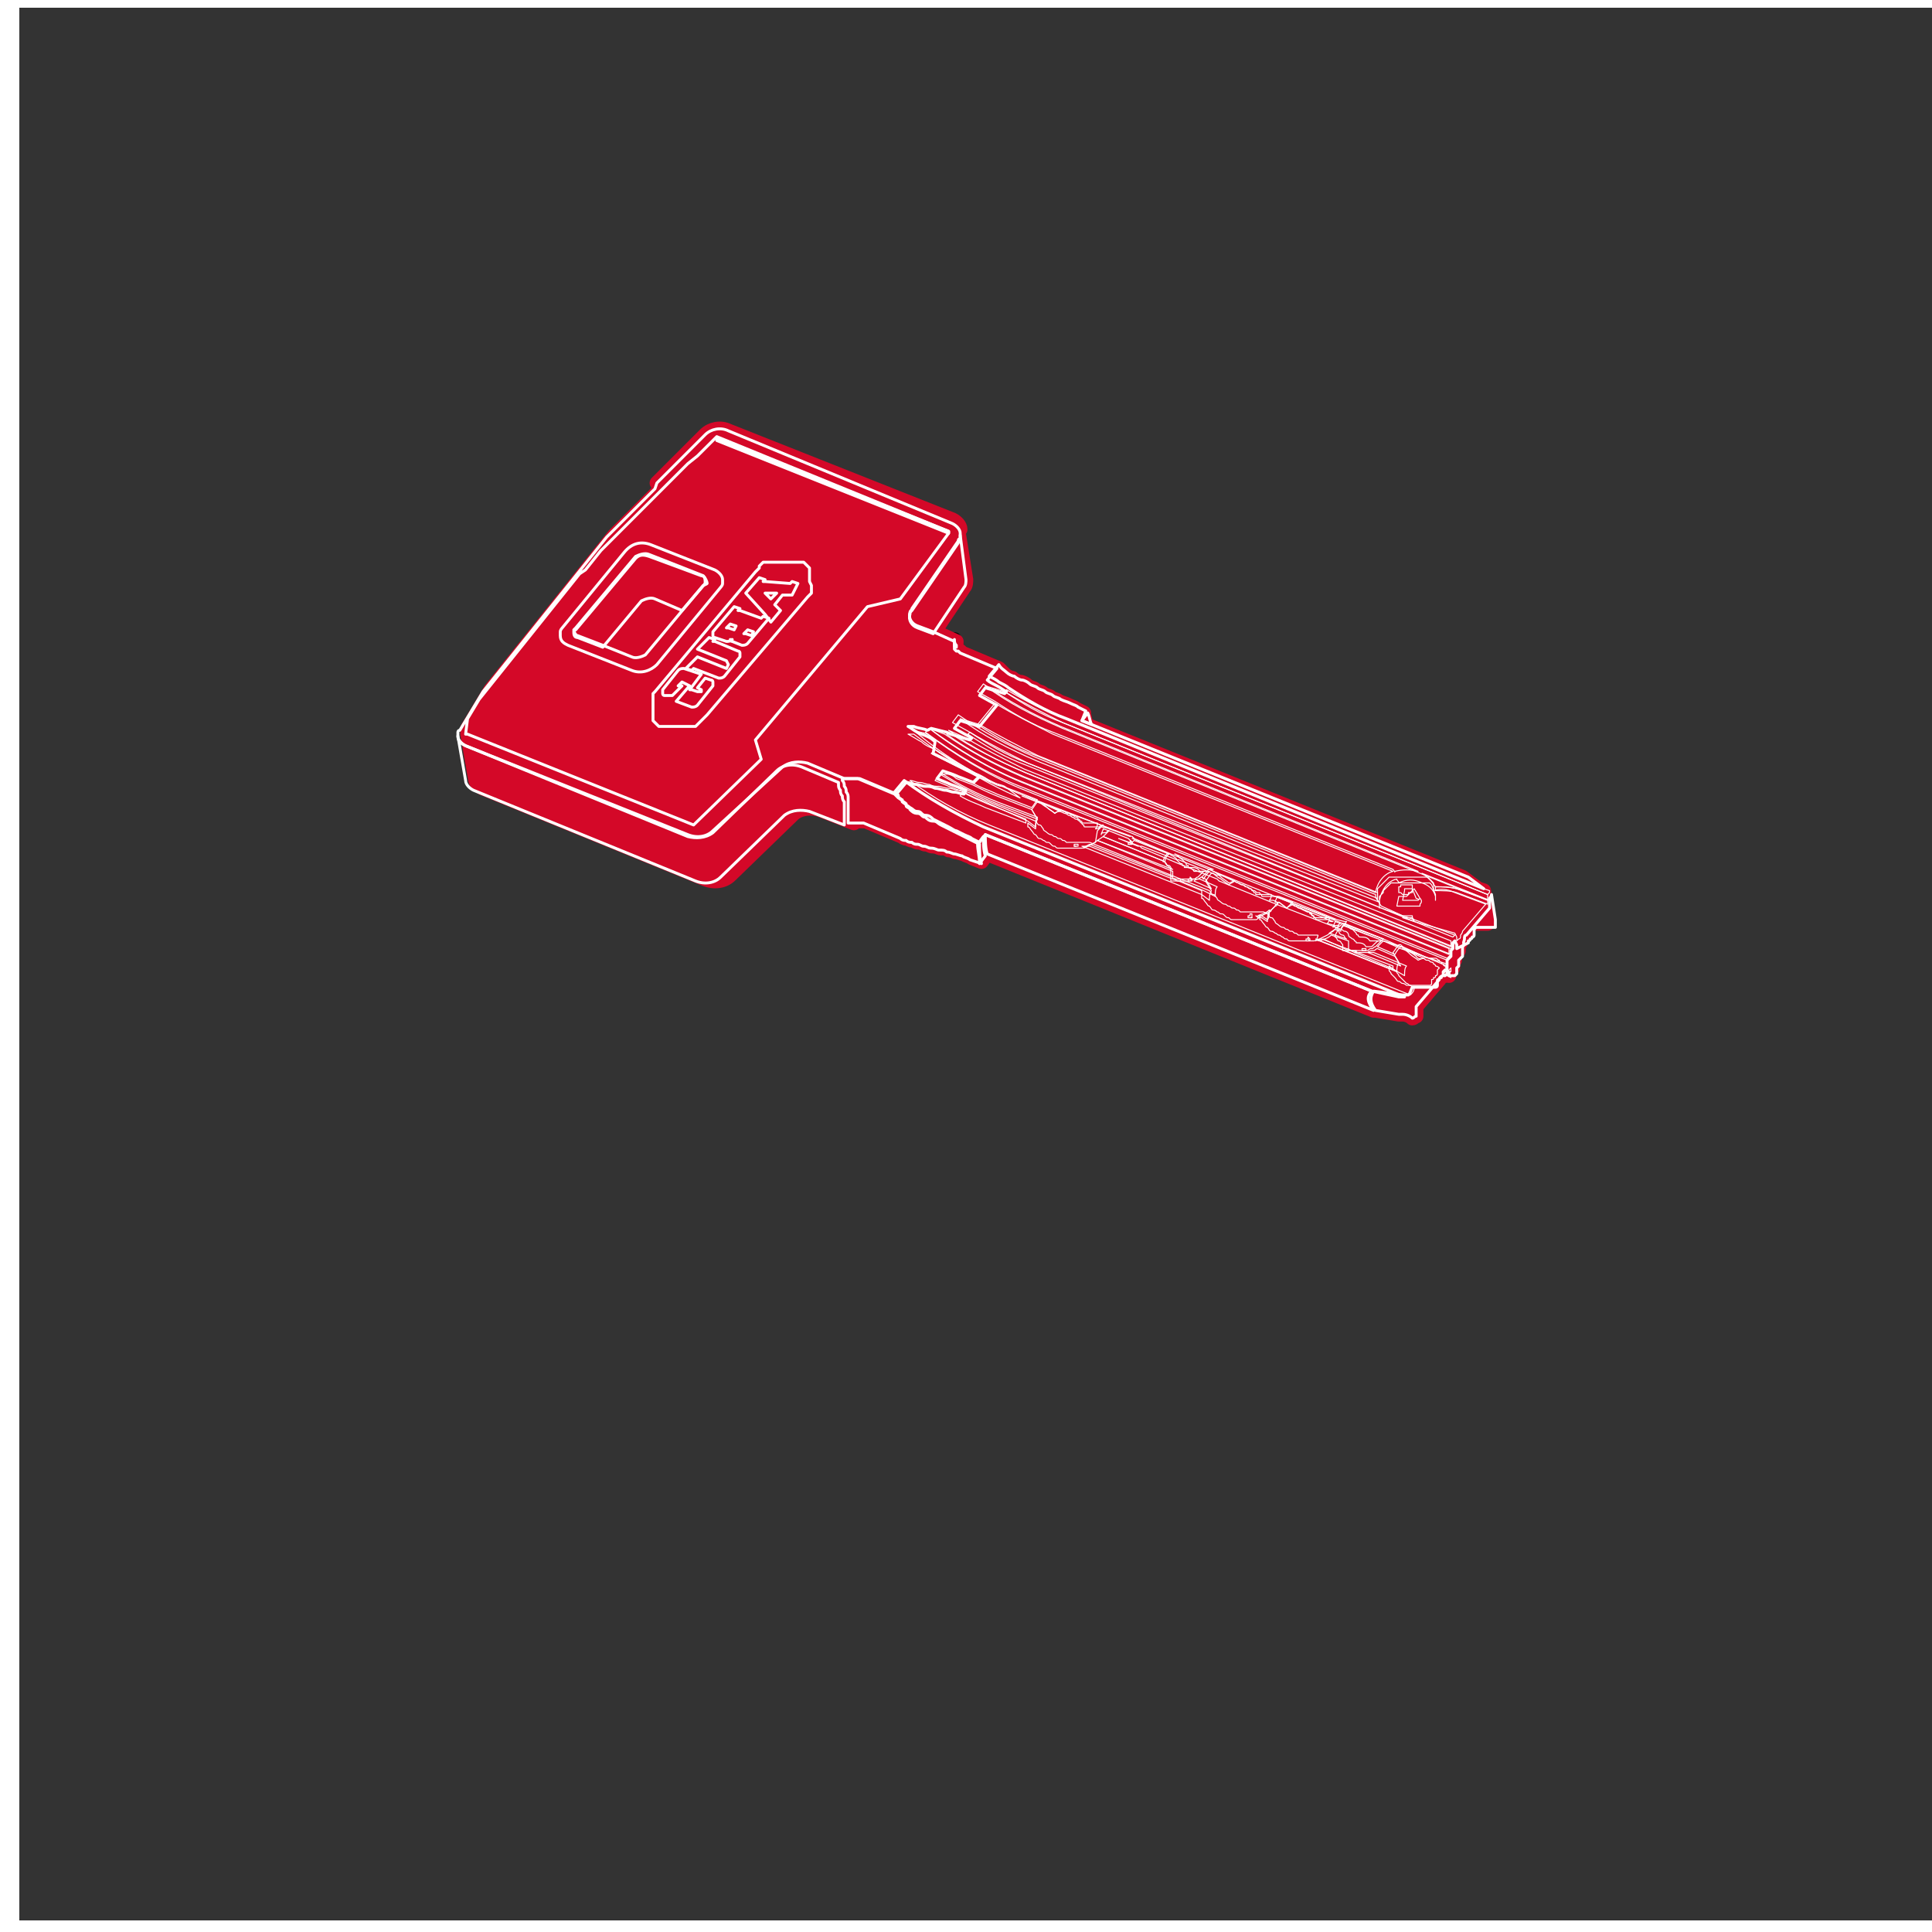 <?xml version="1.0" encoding="UTF-8"?> <!-- Generator: Adobe Illustrator 26.3.1, SVG Export Plug-In . SVG Version: 6.00 Build 0) --> <svg xmlns="http://www.w3.org/2000/svg" xmlns:xlink="http://www.w3.org/1999/xlink" id="Слой_1" x="0px" y="0px" viewBox="0 0 100 100" style="enable-background:new 0 0 100 100;" xml:space="preserve"><rect x="0" y="0" width="100" height="100" fill="#333333" stroke="none"/> <style type="text/css"> .st0{fill:none;stroke:#020202;stroke-width:0.75;stroke-linecap:round;stroke-linejoin:round;stroke-miterlimit:10;} .st1{fill:#D40828;stroke:#D40828;stroke-width:0.75;stroke-linecap:round;stroke-linejoin:round;stroke-miterlimit:10;} .st2{fill:none;stroke:#FFFFFF;stroke-miterlimit:10;} .st3{fill:none;stroke:#FFFFFF;stroke-width:0.15;stroke-linecap:round;stroke-linejoin:round;stroke-miterlimit:10;} .st4{fill:none;stroke:#FFFFFF;stroke-width:5.000000e-02;stroke-linecap:round;stroke-linejoin:round;stroke-miterlimit:10;} </style> <g id="Слой_1_00000000924857777949276750000017990246068716247451_"> </g> <g id="Слой_2_00000083059555165707148350000002419702510138100665_"> </g> <g id="Слой_3"> </g> <g id="Слой_4"> <g> <path class="st0" d="M49.7,37.1"></path> <path class="st0" d="M49.4,33.3c0,0,0-0.1,0-0.1c0,0,0-0.1,0-0.1l0,0c0,0.1,0,0.2,0.1,0.3c0,0,0,0.1,0,0.1l0,0l0,0 c0,0-0.1,0-0.1-0.1C49.5,33.5,49.4,33.5,49.4,33.3C49.4,33.4,49.4,33.4,49.4,33.3z"></path> <path class="st1" d="M71.1,52.3l-20-8.1l0,0l-0.3,0.4l-0.5-0.2c-0.1-0.1-0.3-0.1-0.4-0.2c-0.1,0-0.3-0.1-0.4-0.1 c-0.1,0-0.2-0.1-0.4-0.1c-0.1-0.1-0.2-0.1-0.4-0.1c-0.1,0-0.2-0.1-0.4-0.1s-0.2-0.1-0.4-0.1c-0.1,0-0.2-0.1-0.3-0.1 c-0.1,0-0.2,0-0.3-0.1c-0.1,0-0.2,0-0.3-0.1c-0.1,0-0.2,0-0.3-0.1l-1.9-0.8c0,0-0.1,0-0.1,0c0,0-0.1,0-0.1,0s-0.1,0-0.1,0 c0,0-0.1,0-0.1,0c0,0-0.1,0-0.1,0c-0.1,0-0.1,0-0.1,0l0,0.1l-1.8-0.7c-0.4-0.1-0.9-0.1-1.3,0.2l-3.3,3.2c-0.3,0.3-0.8,0.4-1.3,0.2 l-11.5-4.7c-0.2-0.1-0.4-0.3-0.4-0.5l-0.4-2.3l0,0l0-0.3l0.3-0.5l0.3-0.5l0.3-0.5l0.3-0.5l0.4-0.5l0.4-0.5l0.4-0.5l0.4-0.5 l0.4-0.5l0.4-0.5l0.4-0.5l0.4-0.5l0.4-0.5l0.4-0.5l0.4-0.5l0.4-0.5l0.4-0.5l0.4-0.5l0.4-0.5l0.4-0.5l0.5-0.5l0.5-0.5l0.5-0.5 l0.5-0.5l0.5-0.5L34,25l0.5-0.5l0.5-0.5l0.5-0.5l0.5-0.5l0.5-0.5c0.3-0.3,0.8-0.4,1.2-0.2l11.6,4.6c0.2,0.1,0.4,0.3,0.4,0.5 l-0.1,0.1l0,0L50,30c0,0.1,0,0.3-0.1,0.4l-1.6,2.4l0.1-0.1l1.1,0.5c0,0,0,0.1,0,0.1s0,0.1,0,0.1s0,0.1,0,0.1c0,0,0,0,0,0.1 c0,0,0,0,0.1,0.1l0,0c0,0,0,0,0.1,0c0,0,0.1,0.1,0.1,0.1s0,0,0,0l1.9,0.8l0.3,0.3c0.1,0.1,0.3,0.2,0.4,0.2 c0.1,0.1,0.3,0.2,0.4,0.2s0.3,0.1,0.4,0.2s0.3,0.1,0.4,0.2s0.3,0.1,0.4,0.2s0.3,0.1,0.4,0.2s0.3,0.1,0.4,0.2 c0.2,0.1,0.3,0.1,0.5,0.2s0.3,0.1,0.4,0.2l0.4,0.2v0c0,0.2,0.1,0.4,0.1,0.6v0l19.5,7.9l0.8,0.6l0.3,0.1l0,0l0.2,1.3 c0,0.1,0,0.3,0,0.4h0h0c0,0-0.1,0-0.1,0s-0.1,0-0.1,0s-0.1,0-0.2,0s-0.1,0-0.2,0c0,0,0,0-0.1,0c0,0,0,0-0.1,0s0,0-0.1,0 c0,0,0,0-0.1,0c0,0,0,0-0.1,0.1c0,0,0,0,0,0.1c0,0,0,0,0,0.1c0,0,0,0,0,0.1c0,0,0,0.1-0.1,0.1c0,0,0,0.1-0.1,0.1 c0,0,0,0.1-0.1,0.1c0,0,0,0,0,0.1c0,0.1,0,0.1,0,0.2c0-0.1,0-0.1-0.1-0.1l0,0l0,0l0,0c0,0,0,0,0,0c0,0,0,0,0,0v0v0c0,0,0,0,0,0.1 c0,0,0,0,0,0.1l0,0.3l-0.2,0.2v0.3l-0.1,0.1v0.3l-0.1,0.1L75,50.5v0l0-0.2l-0.1,0.1l0,0c0,0-0.1,0.1-0.1,0.1c0,0,0,0-0.1,0 c-0.1,0-0.2,0.1-0.2,0.2l-1.2,1.4l0,0.2v0v0.1c0,0.1,0,0.2,0,0.2c-0.1,0-0.1,0.1-0.2,0.1c-0.1-0.1-0.3-0.2-0.5-0.2l0,0l-0.2,0 l-1.2-0.2L71.1,52.3z"></path> </g> <g> <rect x="0.5" y="-0.1" class="st2" width="100" height="100"></rect> <g> <path class="st3" d="M49.3,27.1c0.2,0.1,0.4,0.3,0.4,0.5c0,0.1,0,0.1,0,0.2c0,0.1,0,0.1-0.1,0.2l-2.4,3.5c0,0.1-0.1,0.1-0.1,0.2 c-0.1,0.3,0.1,0.6,0.4,0.7l0.8,0.3l1.1,0.5c0,0,0,0.1,0,0.1s0,0.1,0,0.1s0,0.1,0,0.1c0,0,0,0,0,0.1c0,0,0,0,0.1,0.1l0,0 c0,0,0,0,0.1,0c0,0,0.1,0.1,0.1,0.1s0,0,0,0l1.9,0.8l-0.5,0.6c0.1,0.1,0.3,0.2,0.5,0.3s0.3,0.2,0.5,0.3l-0.1,0.1l-1-0.3l-0.3,0.4 l0.9,0.5l-0.9,1.1l-1-0.3l-0.3,0.4l0.9,0.5l-0.1,0.1l-1-0.3L49,37.9l-0.8-0.2L48,37.8h0c-0.2-0.1-0.5-0.1-0.7-0.2 c0,0-0.1,0-0.1,0s0,0-0.1,0c0,0,0,0-0.1,0h0c0,0,0,0,0,0c0,0,0,0,0,0c0,0,0,0,0,0v0l0,0l0,0l0,0c0,0,0,0,0,0 c0.2,0.1,0.4,0.3,0.7,0.4s0.5,0.2,0.7,0.4L48.3,39c0.2,0.1,0.4,0.2,0.6,0.3c0.2,0.1,0.4,0.2,0.6,0.3c0.2,0.1,0.4,0.2,0.6,0.3 c0.2,0.1,0.4,0.2,0.6,0.3l-0.3,0.3c-0.3-0.1-0.5-0.2-0.8-0.3c-0.2-0.1-0.5-0.2-0.8-0.3l-0.3,0.4c0.2,0.1,0.5,0.2,0.7,0.3 c0.3,0.1,0.5,0.2,0.8,0.3l-0.1,0.2c-0.2,0-0.3-0.1-0.5-0.1c-0.2,0-0.3-0.1-0.5-0.1c-0.1,0-0.3-0.1-0.5-0.1 c-0.2-0.1-0.3-0.1-0.5-0.1c-0.2,0-0.3-0.1-0.5-0.1s-0.3-0.1-0.5-0.1l-0.5,0.6l-1.9-0.8c0,0-0.1,0-0.1,0c0,0-0.1,0-0.1,0 s-0.1,0-0.1,0c0,0-0.1,0-0.1,0c0,0-0.1,0-0.1,0c-0.1,0-0.1,0-0.1,0c0,0,0,0-0.1,0c0,0,0,0-0.1,0l-1.9-0.8 c-0.4-0.1-0.9-0.1-1.3,0.2L36.9,43c-0.3,0.3-0.8,0.4-1.3,0.2l-11.5-4.6c-0.2-0.1-0.4-0.2-0.4-0.5c0-0.1,0-0.2,0-0.2 c0,0,0-0.1,0.1-0.1l0.3-0.5l0.3-0.5l0.3-0.5l0.3-0.5l0.4-0.5l0.4-0.5l0.4-0.5l0.4-0.5l0.4-0.5l0.4-0.5l0.4-0.5l0.4-0.5l0.4-0.5 l0.4-0.5l0.4-0.5l0.4-0.5l0.4-0.5l0.4-0.5l0.4-0.5l0.4-0.5l0.5-0.5l0.5-0.5l0.5-0.5l0.5-0.5l0.5-0.5L34,25l0.5-0.5l0.5-0.5 l0.5-0.5l0.5-0.5l0.5-0.5c0.3-0.3,0.8-0.4,1.2-0.2L49.3,27.1z M49.1,27.6l0-0.1l-12-4.9l-0.5,0.5l-0.5,0.5L35.6,24l-0.5,0.5 l-0.5,0.5l-0.5,0.5l-0.5,0.5l-0.5,0.5l-0.5,0.5l-0.5,0.5l-0.5,0.5l-0.5,0.5l-0.4,0.5l-0.4,0.5L30,29.7l-0.4,0.5l-0.4,0.5 l-0.4,0.5l-0.4,0.5L28,32.2l-0.4,0.5l-0.4,0.5l-0.4,0.5l-0.4,0.5l-0.4,0.5l-0.4,0.5l-0.4,0.5l-0.4,0.5l-0.3,0.5l-0.3,0.5L24.1,38 l0.1,0l11.7,4.7l3.5-3.4l0,0l-0.3-1l5.8-6.9l1.7-0.4L49.1,27.6L49.1,27.6z"></path> <path class="st3" d="M33.7,28.2l3.3,1.3c0.2,0.1,0.4,0.3,0.4,0.5c0,0.1,0,0.2,0,0.2c0,0.1-0.1,0.2-0.1,0.2L34,34.4 c-0.3,0.3-0.8,0.5-1.3,0.3l-3.3-1.3c-0.2-0.1-0.4-0.2-0.4-0.5c0-0.1,0-0.2,0-0.2c0-0.1,0.1-0.2,0.1-0.2l3.2-3.9 C32.7,28.1,33.2,28,33.7,28.2z M36.6,30.2c0-0.1-0.1-0.3-0.2-0.4l-2.8-1.1c-0.2-0.1-0.5,0-0.7,0.1l-3.1,3.7c0,0-0.1,0.1-0.1,0.1 c0,0.1,0.1,0.3,0.2,0.3l1.3,0.5l1.5,0.6c0.2,0.1,0.5,0,0.7-0.1l2-2.4l1.1-1.3C36.5,30.3,36.6,30.2,36.6,30.2z"></path> <path class="st3" d="M36.3,29.8c0.2,0,0.2,0.2,0.2,0.4c0,0,0,0.1-0.1,0.1l-1.1,1.3L33.9,31c-0.2-0.1-0.5,0-0.7,0.1l-2,2.4 L29.9,33c-0.2,0-0.2-0.2-0.2-0.3c0,0,0-0.1,0.1-0.1l3.1-3.7c0.2-0.2,0.4-0.2,0.7-0.1L36.3,29.8z"></path> <path class="st3" d="M41.9,30.1L41.9,30.1v-0.1l0,0v-0.1l0-0.1l0-0.1l0-0.1l0-0.1l0-0.1l-0.1-0.1l-0.1-0.1l-0.1-0.1l-0.1,0 l-0.1,0l-0.1,0l-0.1,0l-0.1,0l-0.1,0l-0.1,0h-0.1h-0.1h-0.1h-0.1h-0.1h-0.1h-0.1l-0.1,0l-0.1,0l-0.1,0l-0.1,0l-0.1,0l-0.1,0 l-0.1,0l-0.1,0.1l-0.1,0.1l0,0.1l-0.1,0.1l-0.1,0.1l-5.2,6.2l-0.1,0.1l0,0.1l0,0.1l0,0.1l0,0.1l0,0.1v0.1v0.1v0.1v0.1v0v0l0,0.1 l0,0.1l0,0.1l0,0.1l0,0.1l0.1,0.1l0.1,0.1l0.1,0.1l0.1,0l0.1,0l0.1,0l0.1,0l0.1,0l0.1,0l0.1,0h0.1h0.1H35h0.1h0.1h0.1l0.1,0 l0.1,0l0.1,0l0.1,0l0.1,0l0.1,0l0.1,0l0.1-0.1l0.1-0.1l0.1-0.1l0.1-0.1l0.1-0.1l0.1-0.1l5.2-6.1l0.1-0.1l0.1-0.1l0-0.1l0-0.1 l0-0.1l0-0.1L41.9,30.1L41.9,30.1L41.9,30.1z"></path> <path class="st3" d="M36.3,35.8l0-0.1l-0.2-0.1l0.4-0.5l0.3,0.1c0.1,0,0.1,0.1,0.1,0.1s0,0,0,0.1c0,0,0,0.1,0,0.1l-0.8,1 c-0.1,0.1-0.2,0.1-0.3,0.1l-0.8-0.3l0.6-0.7l0.1-0.1l-0.4-0.2l-0.2,0.2l0.1,0l0.1,0l-0.5,0.5L34.4,36c-0.1,0-0.1-0.1-0.1-0.1 s0,0,0-0.1c0,0,0-0.1,0-0.1l0.8-1c0.1-0.1,0.2-0.1,0.3-0.1l0.9,0.3l-0.6,0.8l0.1,0l0.3,0.1L36.3,35.8L36.3,35.8z"></path> <path class="st3" d="M43.7,42.7l-1.8-0.7c-0.4-0.1-0.9-0.1-1.3,0.2l-3.3,3.2c-0.3,0.3-0.8,0.4-1.3,0.2l-11.5-4.7 c-0.2-0.1-0.4-0.3-0.4-0.5l-0.4-2.3l0,0c0,0.2,0.2,0.4,0.4,0.5l11.5,4.7c0.4,0.1,0.9,0.1,1.3-0.2l3.3-3.2 c0.3-0.3,0.8-0.4,1.3-0.2l1.9,0.8c0,0,0,0.1,0,0.1c0,0.1,0,0.2,0.1,0.3c0,0.1,0,0.2,0.1,0.3c0,0.1,0,0.2,0.1,0.3 c0,0.1,0,0.2,0,0.3c0,0.1,0,0.1,0,0.2s0,0.1,0,0.2s0,0.1,0,0.2s0,0.1,0,0.2C43.7,42.5,43.7,42.6,43.7,42.7 C43.7,42.7,43.7,42.7,43.7,42.7z"></path> <path class="st3" d="M38.1,32.4l-0.3-0.1l-0.2,0.2l0.1,0l0.3,0.1L38.1,32.4L38.1,32.4z M37.9,33.1c-0.1,0.1-0.2,0.1-0.3,0.1 L37,33c-0.1,0-0.1-0.1-0.1-0.1s0,0,0-0.1c0,0,0-0.1,0-0.1l1.1-1.3l0.3,0.1l-0.1,0.1l0.1,0l1.1,0.4l0.1-0.1l0.3,0.1l-1.1,1.3 c-0.1,0.1-0.2,0.1-0.3,0.1l-0.5-0.2c-0.1,0-0.1-0.1-0.1-0.1S37.8,33.2,37.9,33.1C37.8,33.2,37.8,33.1,37.9,33.1z M39,32.7 l-0.3-0.1l-0.2,0.2l0.1,0l0.3,0.1L39,32.7L39,32.7z"></path> <path class="st3" d="M37.6,34.2l-1.5-0.6l0.6-0.6l0.3,0.1l-0.1,0.1l0.1,0l1.2,0.5c0.1,0,0.1,0.1,0.1,0.1s0,0,0,0.1 c0,0,0,0.1,0,0.1l-0.8,1c-0.1,0.1-0.2,0.1-0.3,0.1l-1.3-0.5l-0.1,0.1l-0.3-0.1l0.6-0.6l1.5,0.6l0.1-0.2L37.6,34.2z"></path> <path class="st3" d="M39.6,31.8L39.6,31.8l-1-1.1l0.7-0.8l0.3,0.1l-0.1,0.1h0.1l1.3,0.1l0.1-0.1l0.3,0.1L41,30.8l-0.5,0l-0.4,0.5 l0.1,0.1l0.2,0.2l-0.5,0.6L39.6,31.8L39.6,31.8z M39.9,31l0.2-0.2l0.1-0.1l-0.6,0l0.1,0.1L39.9,31z"></path> <path class="st3" d="M50.2,44.5c-0.1-0.1-0.3-0.1-0.4-0.2c-0.1,0-0.3-0.1-0.4-0.1c-0.1,0-0.2-0.1-0.4-0.1 c-0.1-0.1-0.2-0.1-0.4-0.1c-0.1,0-0.2-0.1-0.4-0.1s-0.2-0.1-0.4-0.1c-0.1,0-0.2-0.1-0.3-0.1c-0.1,0-0.2,0-0.3-0.1 c-0.1,0-0.2,0-0.3-0.1c-0.1,0-0.2,0-0.3-0.1l-1.9-0.8c0,0-0.1,0-0.1,0c0,0-0.1,0-0.1,0s-0.1,0-0.1,0c0,0-0.1,0-0.1,0 c0,0-0.1,0-0.1,0c-0.1,0-0.1,0-0.1,0c0,0,0,0-0.1,0c0,0,0,0-0.1,0l0,0c0-0.1,0-0.1,0-0.2s0-0.1,0-0.2s0-0.1,0-0.2s0-0.1,0-0.2 s0-0.1,0-0.2c0-0.1,0-0.2,0-0.3c0-0.1,0-0.2-0.1-0.3c0-0.1,0-0.2-0.1-0.3c0-0.1,0-0.2-0.1-0.3c0,0,0-0.1,0-0.1c0,0,0,0,0.1,0 c0,0,0,0,0.1,0c0.1,0,0.1,0,0.1,0c0,0,0.1,0,0.1,0c0,0,0.1,0,0.1,0c0.1,0,0.1,0,0.1,0c0,0,0.1,0,0.1,0s0.1,0,0.1,0l1.9,0.8 c0.1,0.1,0.1,0.1,0.2,0.2c0.1,0,0.2,0.1,0.2,0.2c0.1,0.1,0.2,0.1,0.2,0.2s0.2,0.1,0.2,0.2c0.1,0.1,0.2,0.2,0.4,0.2 s0.2,0.2,0.4,0.2c0.1,0.1,0.2,0.2,0.4,0.2s0.2,0.1,0.4,0.2s0.2,0.1,0.4,0.2s0.2,0.1,0.4,0.2s0.2,0.1,0.4,0.2s0.2,0.1,0.4,0.2 l0.4,0.2c0,0.3,0,0.7,0.1,1L50.2,44.5z"></path> <polygon class="st3" points="37.1,22.7 49.1,27.5 49.1,27.6 49.1,27.6 37.1,22.8 "></polygon> <path class="st3" d="M49.4,33.3c0,0,0-0.1,0-0.1c0,0,0-0.1,0-0.1l0,0c0,0.1,0,0.2,0.1,0.3c0,0,0,0.1,0,0.1l0,0l0,0 c0,0-0.1,0-0.1-0.1C49.5,33.5,49.4,33.5,49.4,33.3C49.4,33.4,49.4,33.4,49.4,33.3z"></path> <path class="st3" d="M49.7,27.9c0-0.1,0-0.1,0-0.2l0,0L50,30c0,0.1,0,0.3-0.1,0.4l-1.6,2.4l-0.8-0.3c-0.3-0.1-0.5-0.4-0.4-0.7 c0-0.1,0-0.1,0.1-0.2l2.4-3.5C49.6,27.9,49.6,27.9,49.7,27.9z"></path> <g> <path class="st3" d="M75.8,48.9L75.8,48.9L75.8,48.9L75.8,48.9C75.7,48.9,75.7,49,75.8,48.9C75.7,49,75.7,49,75.8,48.9l-0.1,0.1 v0c0,0,0,0,0,0.1c0,0,0,0,0,0.1l0,0.3l-0.2,0.2v0.3l-0.1,0.1v0.3l-0.1,0.1L75,50.5v0l0-0.2l-0.1,0.1l0,0c0,0-0.1,0.1-0.1,0.1 c0,0,0,0-0.1,0c-0.1,0-0.2,0.1-0.2,0.2l-1.2,1.4l0,0.2v0v0.1c0,0.1,0,0.2,0,0.2c-0.1,0-0.1,0.1-0.2,0.1 c-0.1-0.1-0.3-0.2-0.5-0.2l0,0l-0.2,0l-1.2-0.2c-0.3-0.4-0.3-0.7-0.1-1l1.5,0.2c0.1,0,0.2,0,0.3,0c0.1-0.1,0.1-0.2,0.2-0.4 c0,0,0,0,0.1,0s0,0,0.1,0c0.1,0,0.1,0,0.2,0c0,0,0.1,0,0.1,0s0.1,0,0.1,0c0,0,0,0,0.1,0c0,0,0,0,0.1,0s0.1,0,0.1,0s0,0,0.1,0 s0,0,0.1,0c0,0,0,0,0.1,0c0,0,0.1,0,0.1-0.1c0,0,0,0,0-0.1c0,0,0,0,0-0.1c0-0.1,0-0.1,0.1-0.1c0-0.1,0-0.1,0.1-0.1 c0,0,0-0.1,0.1-0.1c0-0.1,0-0.1,0-0.1c0,0,0,0,0-0.1c0,0,0.1-0.1,0.1-0.1c0.1,0,0.1,0.1,0.1,0.1l0,0c0,0,0,0,0,0h0h0l0,0 c0,0,0,0,0,0c0,0,0,0,0-0.1c0,0,0,0,0-0.1l0-0.4l0.2-0.2v-0.3l0.1-0.1v-0.3l0.1-0.1l0.1,0.2v0v0l0,0.2L75.8,48.9 c-0.1-0.1,0-0.2,0-0.3c0-0.1,0-0.2,0.1-0.2l1.2-1.4l0-0.2v0v-0.1c0-0.1,0-0.2,0-0.2c0,0,0.1-0.1,0.1-0.2l0,0l0.2,1.3 c0,0.1,0,0.3,0,0.4h0h0c0,0-0.1,0-0.1,0s-0.1,0-0.1,0s-0.1,0-0.2,0s-0.1,0-0.2,0c0,0,0,0-0.1,0c0,0,0,0-0.1,0s0,0-0.1,0 c0,0,0,0-0.1,0c0,0,0,0-0.1,0.1c0,0,0,0,0,0.1c0,0,0,0,0,0.1c0,0,0,0,0,0.1c0,0,0,0.1-0.1,0.1c0,0,0,0.1-0.1,0.1 c0,0,0,0.1-0.1,0.1c0,0,0,0,0,0.1C75.8,48.9,75.8,48.9,75.8,48.9C75.8,48.9,75.8,48.9,75.8,48.9z"></path> <path class="st3" d="M50.9,42.8l21.8,8.8c-0.1,0-0.2,0-0.3,0L71,51.3l-20-8.1l-0.3,0.4l-0.4-0.2c-0.1-0.1-0.2-0.1-0.4-0.2 s-0.2-0.1-0.4-0.2c-0.1,0-0.2-0.1-0.4-0.2s-0.2-0.1-0.4-0.2s-0.2-0.1-0.4-0.2c-0.1-0.1-0.2-0.2-0.4-0.2s-0.2-0.2-0.4-0.2 s-0.2-0.1-0.4-0.2c-0.1-0.1-0.2-0.1-0.2-0.2c-0.1-0.1-0.2-0.1-0.2-0.2c-0.1,0-0.2-0.1-0.2-0.2s-0.1-0.1-0.2-0.2l0.5-0.6 C48,41.3,49.4,42.1,50.9,42.8z"></path> <path class="st3" d="M50.6,43.7l0.3-0.4c0,0.3,0,0.7,0.1,1l-0.3,0.4C50.7,44.3,50.6,44,50.6,43.7z"></path> <path class="st3" d="M52.1,34.8c0.1,0.1,0.3,0.2,0.4,0.2c0.1,0.1,0.3,0.2,0.4,0.2s0.3,0.1,0.4,0.2s0.3,0.1,0.4,0.2 s0.3,0.1,0.4,0.2s0.3,0.1,0.4,0.2s0.3,0.1,0.4,0.2c0.2,0.1,0.3,0.1,0.5,0.2s0.3,0.1,0.4,0.2l0.4,0.2L56,37.3l0.5,0.2l19.5,7.9 l0.8,0.6l-21.6-8.8c-1.1-0.4-2.1-1-3-1.6c-0.1-0.1-0.3-0.2-0.5-0.3c-0.1-0.1-0.3-0.2-0.5-0.3l0.5-0.6 C51.8,34.6,52,34.7,52.1,34.8z"></path> <path class="st3" d="M56.5,37.5L56,37.3l0.3-0.4C56.4,37.1,56.4,37.3,56.5,37.5z"></path> <path class="st3" d="M71.1,52.3l-20-8.1c-0.1-0.3-0.1-0.7-0.1-1l20,8.1C70.7,51.6,70.8,51.9,71.1,52.3z"></path> <g> <path class="st4" d="M53,40.5l22.1,8.9l-0.2,0.2l-22.1-8.9C51,40,49.4,39,47.9,37.9l0.2-0.2C49.6,38.8,51.2,39.8,53,40.5z"></path> <path class="st4" d="M48.9,38c1.3,0.9,2.6,1.6,4,2.2l22.1,8.9v0.3l-22.1-8.9c-1.7-0.7-3.4-1.7-4.8-2.8L48.9,38z"></path> <path class="st4" d="M49.5,40.3c0.3,0.1,0.5,0.2,0.8,0.3c0.4,0.2,0.8,0.4,1.3,0.6l1.8,0.7l0.3,0.5l-2.1-0.8 c-1-0.4-1.9-0.9-2.9-1.5C49,40,49.3,40.1,49.5,40.3z"></path> <path class="st4" d="M53.1,40L75.2,49l-0.1,0.1L53,40.2c-1.4-0.6-2.8-1.3-4-2.2l0.1-0.1C50.3,38.7,51.7,39.4,53.1,40z"></path> <path class="st4" d="M50,38.2c1,0.6,2,1.1,3,1.6l22.1,8.9V49L53.1,40c-1.4-0.6-2.8-1.3-4-2.2L50,38.2z"></path> <path class="st4" d="M50.7,40.1C50.5,40,50.3,40,50,39.9c-0.2-0.1-0.4-0.2-0.6-0.3c-0.2-0.1-0.4-0.2-0.6-0.3 c-0.2-0.1-0.4-0.2-0.6-0.3l0.2-0.2c0.9,0.6,1.9,1.2,2.9,1.7C51.1,40.3,50.9,40.2,50.7,40.1z"></path> <path class="st4" d="M51.4,40.5c-1-0.5-2-1.1-3-1.7c-0.2-0.1-0.5-0.2-0.7-0.4c-0.2-0.1-0.5-0.3-0.7-0.4c0,0,0,0,0,0l0,0l0,0 c0,0,0,0,0,0v0c0,0,0,0,0,0c0,0,0,0,0,0c0,0,0,0,0,0h0c0,0,0,0,0.1,0c0,0,0,0,0.1,0c0,0,0.1,0,0.1,0c1.7,1.3,3.6,2.5,5.5,3.3v0 L52,40.7C51.8,40.6,51.6,40.6,51.4,40.5L51.4,40.5z"></path> <path class="st4" d="M55.2,37.2L76.8,46l0.3,0.1c0,0.1,0,0.1-0.1,0.2l-22-8.9c-1.1-0.4-2.1-1-3-1.6l0.1-0.1 C53.1,36.3,54.1,36.8,55.2,37.2z"></path> <path class="st4" d="M51,41.8c-0.4-0.2-0.8-0.3-1.3-0.6l0.1-0.2c0.4,0.2,0.8,0.4,1.3,0.6l2,0.8c0,0.1,0,0.2,0,0.2L51,41.8z"></path> <path class="st4" d="M51.2,41.6c-0.4-0.2-0.8-0.3-1.3-0.6c-0.3-0.1-0.5-0.2-0.8-0.3c-0.2-0.1-0.5-0.2-0.7-0.3l0.3-0.4 c0.9,0.6,1.9,1.1,2.9,1.5l2.1,0.8c-0.1,0.1-0.1,0.3-0.1,0.5l-0.4-0.3L51.2,41.6z"></path> <path class="st4" d="M53.4,41.8l-1.8-0.7c-0.4-0.2-0.8-0.3-1.3-0.6l0.3-0.3c0.2,0.1,0.5,0.2,0.7,0.3l0,0 c0.2,0.1,0.4,0.2,0.6,0.2l0.8,0.3l1,0.4C53.6,41.5,53.5,41.7,53.4,41.8z"></path> <path class="st4" d="M54.6,42.1c-0.1-0.1-0.3-0.2-0.4-0.3s-0.2-0.2-0.4-0.3l1.1,0.5C54.8,42,54.7,42,54.6,42.1z"></path> <path class="st4" d="M68.3,48.7l4,1.6c0,0.1,0.1,0.1,0.1,0.2c0.1,0.1,0.1,0.1,0.2,0.2s0.1,0.1,0.2,0.2c0.1,0,0.1,0.1,0.2,0.1 c0,0,0.1,0.1,0.2,0.1c0,0.2-0.1,0.3-0.2,0.4l-21.8-8.8c-1.5-0.6-2.9-1.4-4.1-2.3c0.2,0,0.3,0.1,0.5,0.1s0.3,0.1,0.5,0.1 c0.2,0.1,0.3,0.1,0.5,0.1c0.1,0,0.3,0.1,0.5,0.1c0.2,0,0.3,0.1,0.5,0.1c0.2,0,0.3,0.1,0.5,0.1c0.4,0.2,0.8,0.4,1.3,0.6l2.2,0.9 c0.1,0.1,0.1,0.2,0.2,0.2s0.1,0.1,0.2,0.2c0,0.1,0.1,0.1,0.2,0.2c0,0,0.1,0.1,0.2,0.1c0.1,0,0.1,0.1,0.2,0.1 c0.1,0,0.1,0.1,0.2,0.1s0.1,0,0.2,0.1c0.1,0,0.1,0,0.2,0.1c0.1,0,0.1,0,0.2,0c0.1,0,0.1,0,0.2,0s0.1,0,0.2,0s0.1,0,0.2,0 s0.1,0,0.2,0s0.1,0,0.2,0l6.2,2.5c0.1,0.1,0.1,0.2,0.2,0.2s0.1,0.1,0.2,0.2c0,0.1,0.1,0.1,0.2,0.2c0,0,0.1,0.1,0.2,0.1 c0.1,0,0.1,0.1,0.2,0.1c0.1,0,0.1,0.1,0.2,0.1s0.1,0,0.2,0.1c0.1,0,0.1,0,0.2,0.1c0.1,0,0.1,0,0.2,0c0.1,0,0.1,0,0.2,0 s0.1,0,0.2,0s0.1,0,0.2,0s0.1,0,0.2,0s0.1,0,0.2,0l0.2,0.1c0.1,0.1,0.1,0.2,0.2,0.2s0.1,0.1,0.2,0.2c0,0.1,0.1,0.1,0.2,0.2 c0,0,0.1,0.1,0.2,0.1c0.1,0,0.1,0.1,0.2,0.1c0.1,0,0.1,0.1,0.2,0.1s0.1,0,0.2,0.1c0.1,0,0.1,0,0.2,0.1c0.1,0,0.1,0,0.2,0 c0.1,0,0.1,0,0.2,0s0.1,0,0.2,0s0.1,0,0.2,0s0.1,0,0.2,0S68,48.7,68.3,48.7z"></path> <path class="st4" d="M57.4,43c-0.1,0-0.1,0.1-0.2,0.1c-0.1,0-0.2,0-0.2,0.1c0-0.1,0.1-0.2,0.1-0.3L57.4,43z"></path> <path class="st4" d="M57.5,42.9L57.5,42.9C57.4,43,57.4,43,57.5,42.9L57,42.8c0,0-0.1,0-0.1,0s-0.1,0-0.1,0s-0.1,0-0.1,0 s-0.1,0-0.1,0c0,0-0.1,0-0.1,0s-0.1,0-0.1,0s-0.1,0-0.1,0c-0.1,0-0.1,0-0.1,0c-0.1,0-0.1,0-0.1-0.1c0,0-0.1,0-0.1-0.1 c0,0-0.1,0-0.1-0.1c-0.1,0-0.1-0.1-0.2-0.1s-0.1-0.1-0.2-0.1c0,0-0.1-0.1-0.2-0.1c0,0-0.1-0.1-0.2-0.1l-1.1-0.5c0,0,0,0-0.1,0 l-1-0.4v0L57.5,42.9L57.5,42.9z"></path> <path class="st4" d="M55.6,43.8L55.6,43.8L55.6,43.8h0.1h0h0h0v0v0v0l0,0l0,0h0h0h0h0h0h0V43.8L55.6,43.8L55.6,43.8L55.6,43.8 L55.6,43.8z M56.7,43.6c-0.2,0.1-0.4,0.2-0.6,0.3l0.2-0.1c-0.1,0-0.2,0.1-0.3,0.1c-0.1,0-0.1,0-0.2,0c-0.1,0-0.1,0-0.2,0 s-0.1,0-0.2,0s-0.1,0-0.2,0s-0.1,0-0.2,0s-0.1,0-0.2,0s-0.1,0-0.2-0.1c-0.1,0-0.1,0-0.2-0.1s-0.1-0.1-0.2-0.1s-0.1-0.1-0.2-0.1 c0,0-0.1-0.1-0.2-0.1s-0.1-0.1-0.2-0.2c-0.1,0-0.1-0.1-0.2-0.2c-0.1-0.1-0.1-0.2-0.2-0.2c0-0.1,0-0.2,0-0.2l0.4,0.3 c0-0.2,0-0.3,0.1-0.5l-0.3-0.5c0.1-0.1,0.2-0.3,0.3-0.4c0,0,0,0,0.1,0c0.1,0.1,0.2,0.2,0.4,0.3c0.1,0.1,0.3,0.2,0.4,0.3 c0.1-0.1,0.2-0.1,0.3-0.2c0,0,0.1,0.1,0.2,0.1c0,0,0.1,0.1,0.2,0.1s0.1,0.1,0.2,0.1s0.1,0.1,0.2,0.1c0,0,0.1,0,0.1,0.1 c0,0,0.1,0,0.1,0.1c0.1,0,0.1,0,0.1,0.1c0.1,0,0.1,0,0.1,0s0.1,0,0.1,0s0.1,0,0.1,0s0.1,0,0.1,0c0.1,0,0.1,0,0.1,0s0.1,0,0.1,0 s0.1,0,0.1,0s0.1,0,0.1,0c0,0.1,0,0.2-0.1,0.3c0.1,0,0.2,0,0.2-0.1c0.1-0.1,0.2-0.1,0.2-0.1h0c-0.1,0.1-0.2,0.2-0.3,0.3 L56.7,43.6z"></path> <path class="st4" d="M57.5,42.9L57.5,42.9L57.5,42.9z"></path> <path class="st4" d="M52.8,41.1c-2-0.8-3.9-1.9-5.5-3.3c0.2,0.1,0.5,0.1,0.7,0.2h0c1.5,1.1,3.1,2.1,4.8,2.8l22.1,8.9l0,0.3 l-1.2-0.5L72.5,49l-0.9-0.4l-2.1-0.8l-0.5-0.2L66,46.4l-3.2-1.3L62.6,45l-2-0.8l-1.9-0.8h0l-0.1-0.1l-1.1-0.4l0,0L52.8,41.1z"></path> <path class="st4" d="M58.5,43.3l-1.1-0.4L58.5,43.3z"></path> <path class="st4" d="M58.7,43.4l-0.1-0.1L58.7,43.4z"></path> <path class="st4" d="M58.6,43.6L58.6,43.6L58.6,43.6L58.6,43.6L58.6,43.6L58.6,43.6L58.6,43.6L58.6,43.6l-0.1-0.1h0v0v0v0l0,0 l0,0h0L58.6,43.6L58.6,43.6L58.6,43.6L58.6,43.6L58.6,43.6L58.6,43.6L58.6,43.6z M58.5,43.7L58.5,43.7L58.5,43.7h-0.1h0h0l0,0 l0,0v0v0v0v0v0l0,0l0,0l0,0h0h0c0,0,0,0,0.1,0c0,0,0,0,0.1,0h0h0h0h0c0,0,0,0,0,0v0v0v0l0,0l0,0l0,0L58.5,43.7L58.5,43.7 L58.5,43.7z"></path> <path class="st4" d="M60.5,44.2l-1.9-0.8L60.5,44.2z"></path> <path class="st4" d="M58.6,43.6L58.6,43.6L58.6,43.6l0.1-0.1v0v0v0l1.8,0.7c-0.1,0.1-0.2,0.2-0.2,0.4l-3.2-1.3 c0.1-0.1,0.2-0.2,0.3-0.3l1,0.4h0h0l0,0l0,0l0,0v0v0v0v0v0l0,0l0,0h0h0h0L58.6,43.6L58.6,43.6L58.6,43.6L58.6,43.6L58.6,43.6z"></path> <path class="st4" d="M56.8,43.5l0.3-0.2l3.2,1.3c0,0.1,0.1,0.2,0.2,0.2s0.1,0.2,0.2,0.2L56.8,43.5z"></path> <path class="st4" d="M60.8,45.5C60.8,45.5,60.8,45.4,60.8,45.5c-0.1,0-0.1-0.1-0.1-0.1l-4.3-1.7l-0.2,0.1 c0.2-0.1,0.4-0.1,0.6-0.3l3.9,1.6v0.1v0.1l0,0.1l0,0.1l0,0L60.8,45.5L60.8,45.5l0.2,0l0.1,0l0,0.1h0 C60.9,45.6,60.9,45.6,60.8,45.5C60.9,45.5,60.8,45.5,60.8,45.5z"></path> <path class="st4" d="M62,45.5c0.1,0,0.1-0.1,0.2-0.1l0.2,0.1l0.3,0.5l-0.9-0.4C61.9,45.5,62,45.5,62,45.5z"></path> <path class="st4" d="M56.4,43.8l4.3,1.7c0.1,0,0.2,0.1,0.3,0.1h0l1.2,0.5c0,0.1,0,0.2,0,0.2l-6.2-2.5 C56.2,43.8,56.3,43.8,56.4,43.8z"></path> <path class="st4" d="M62.5,45.1c0,0-0.1,0-0.1,0c0,0-0.1,0-0.1,0c0,0,0,0-0.1,0c0,0,0,0-0.1,0c-0.1-0.2-0.3-0.2-0.5-0.2 c-0.1,0-0.1,0-0.1-0.1c-0.1,0-0.1,0-0.1-0.1c0,0-0.1-0.1-0.1-0.1s-0.1-0.1-0.1-0.1c-0.1-0.1-0.2-0.1-0.2-0.2 c-0.1,0-0.1-0.1-0.2-0.1l2,0.8C62.6,45,62.5,45,62.5,45.1z"></path> <path class="st4" d="M61.5,45.5L61.5,45.5L61.5,45.5L61.5,45.5l0.1,0h0h0h0v0v0v0l0,0l0,0h0h0h0L61.5,45.5L61.5,45.5L61.5,45.5 L61.5,45.5L61.5,45.5L61.5,45.5L61.5,45.5z M61.6,45.6L61.6,45.6h-0.1h-0.1h-0.1h-0.1h-0.1l-0.1,0l-0.1,0l-0.1,0l-0.1,0l-0.1,0 l0,0l0,0l0-0.1l0-0.1v-0.1V45c-0.1-0.1-0.1-0.2-0.2-0.2c0-0.1-0.1-0.2-0.2-0.2c0-0.1,0.1-0.3,0.2-0.4c0,0,0,0,0.1,0 c0.1,0,0.1,0.1,0.2,0.1c0.1,0.1,0.2,0.1,0.2,0.2c0,0,0.1,0.1,0.1,0.1s0.1,0.1,0.1,0.1c0.1,0,0.1,0,0.1,0.1c0.1,0,0.1,0,0.1,0.1 c0.2,0,0.4,0,0.5,0.2c0,0,0,0,0.1,0c0,0,0,0,0.1,0s0.1,0,0.1,0c0,0,0.1,0,0.1,0c0,0,0.1,0,0.1,0h0c-0.1,0.1-0.2,0.2-0.3,0.3 c-0.1,0-0.1,0.1-0.2,0.1s-0.1,0-0.2,0.1l-0.1,0L61.6,45.6z"></path> <path class="st4" d="M62.2,45.4c0.1-0.1,0.2-0.2,0.3-0.3l0.1,0c-0.1,0.1-0.2,0.2-0.3,0.4L62.2,45.4z"></path> <path class="st4" d="M62.8,45.1L62.6,45L62.8,45.1z"></path> <path class="st4" d="M62.3,46.1l-1.2-0.5l0-0.1l0.1,0l0.1,0h0.1h0.1h0.1h0.1h0.1h0.1l0.1,0l0.1,0l0.9,0.4 c-0.1,0.1-0.1,0.3-0.1,0.5L62.3,46.1z"></path> <path class="st4" d="M63.6,45.7c-0.1-0.1-0.3-0.2-0.4-0.3s-0.2-0.2-0.4-0.3l1.1,0.5C63.8,45.6,63.7,45.7,63.6,45.7z"></path> <path class="st4" d="M65.2,47.4c0,0,0,0.1,0,0.1l-0.2-0.1C65.1,47.5,65.2,47.5,65.2,47.4z"></path> <path class="st4" d="M65.6,47.6l-0.3-0.2l-0.2,0c0.2-0.1,0.4-0.1,0.6-0.3C65.7,47.3,65.7,47.5,65.6,47.6z"></path> <path class="st4" d="M69.1,47.6L66,46.4L69.1,47.6z"></path> <path class="st4" d="M66.6,47l-0.4-0.3l-0.2,0c0-0.1,0.1-0.2,0.1-0.3l0.8,0.3C66.8,46.8,66.7,46.9,66.6,47z"></path> <path class="st4" d="M64.7,47.5L64.7,47.5L64.7,47.5h0.1h0h0v0v0v0l0,0l0,0h0h0h0h0h0h0L64.7,47.5L64.7,47.5L64.7,47.5 L64.7,47.5L64.7,47.5L64.7,47.5z M66.1,46.8c0,0,0,0.1-0.1,0.1c0,0-0.1,0.1-0.1,0.1s-0.1,0.1-0.1,0.1s-0.1,0-0.1,0.1 c-0.2,0.1-0.4,0.2-0.6,0.3l0.2,0l-0.1,0c-0.1,0-0.1,0.1-0.2,0.1s-0.1,0-0.2,0c-0.1,0-0.1,0-0.2,0s-0.1,0-0.2,0s-0.1,0-0.2,0 s-0.1,0-0.2,0s-0.1,0-0.2,0s-0.1,0-0.2-0.1c-0.1,0-0.1,0-0.2-0.1s-0.1-0.1-0.2-0.1s-0.1-0.1-0.2-0.1c0,0-0.1-0.1-0.2-0.1 s-0.1-0.1-0.2-0.2c-0.1,0-0.1-0.1-0.2-0.2c-0.1-0.1-0.1-0.2-0.2-0.2c0-0.1,0-0.2,0-0.2l0.4,0.3c0-0.2,0-0.3,0.1-0.5l-0.3-0.5 c0.1-0.1,0.2-0.3,0.3-0.4c0,0,0,0,0.1,0c0.1,0.1,0.2,0.2,0.4,0.3c0.1,0.1,0.3,0.2,0.4,0.3c0.1-0.1,0.2-0.1,0.3-0.2 c0,0,0.1,0.1,0.2,0.1c0,0,0.1,0.1,0.2,0.1s0.1,0.1,0.2,0.1s0.1,0.1,0.2,0.1c0,0,0.1,0,0.1,0.1c0,0,0.1,0,0.1,0.1 c0.1,0,0.1,0,0.1,0.1c0.1,0,0.1,0,0.1,0s0.1,0,0.1,0s0.1,0,0.1,0s0.1,0,0.1,0c0.1,0,0.1,0,0.1,0s0.1,0,0.1,0s0.1,0,0.1,0 s0.1,0,0.1,0c0,0.1,0,0.2-0.1,0.3l0.2,0C66.2,46.7,66.1,46.8,66.1,46.8z"></path> <path class="st4" d="M68.8,47.6c0,0-0.1,0-0.1,0s-0.1,0-0.1,0s-0.1,0-0.1,0c0,0-0.1,0-0.1,0s-0.1,0-0.1,0c-0.1,0-0.1,0-0.1,0 c-0.1,0-0.1,0-0.1-0.1c0,0-0.1,0-0.1-0.1c0,0-0.1,0-0.1-0.1c-0.1,0-0.1-0.1-0.2-0.1S67.3,47,67.2,47c0,0-0.1-0.1-0.2-0.1 c0,0-0.1-0.1-0.2-0.1l2.2,0.9c0,0-0.1,0-0.1,0S68.8,47.7,68.8,47.6z"></path> <path class="st4" d="M69.4,47.8L69.4,47.8c-0.1,0-0.1,0.1-0.2,0.1c-0.1,0-0.2,0-0.2,0.1c0-0.1,0.1-0.2,0.1-0.3L69.4,47.8z"></path> <path class="st4" d="M67.8,48.7L67.8,48.7L67.8,48.7L67.8,48.7L67.8,48.7L67.8,48.7L67.8,48.7L67.8,48.7L67.8,48.7L67.8,48.7 l-0.1-0.1h0v0v0v0l0,0l0,0h0L67.8,48.7L67.8,48.7L67.8,48.7L67.8,48.7L67.8,48.7z M69.1,48c0.1,0,0.1,0,0.2-0.1h0 c-0.1,0.1-0.2,0.2-0.3,0.3l-0.3,0.2c-0.2,0.1-0.4,0.2-0.6,0.3l0.2-0.1c-0.1,0-0.2,0.1-0.3,0.1c-0.1,0-0.1,0-0.2,0 c-0.1,0-0.1,0-0.2,0s-0.1,0-0.2,0s-0.1,0-0.2,0s-0.1,0-0.2,0s-0.1,0-0.2,0s-0.1,0-0.2-0.1c-0.1,0-0.1,0-0.2-0.1 c-0.1,0-0.1-0.1-0.2-0.1s-0.1-0.1-0.2-0.1c0,0-0.1-0.1-0.2-0.1s-0.1-0.1-0.2-0.2c-0.1,0-0.1-0.1-0.2-0.2 c-0.1-0.1-0.1-0.2-0.2-0.2c0,0,0-0.1,0-0.1l0.1,0l0.3,0.2c0-0.2,0-0.3,0.1-0.5c0,0,0.1,0,0.1-0.1c0,0,0.1-0.1,0.1-0.1 s0.1-0.1,0.1-0.1c0,0,0-0.1,0.1-0.1s0-0.1,0.1-0.1l0.4,0.3c0.1-0.1,0.2-0.1,0.3-0.2c0,0,0.1,0.1,0.2,0.1c0,0,0.1,0.1,0.2,0.1 s0.1,0.1,0.2,0.1s0.1,0.1,0.2,0.1c0,0,0.1,0,0.1,0.1c0,0,0.1,0,0.1,0.1c0.1,0,0.1,0,0.1,0.1c0.1,0,0.1,0,0.1,0s0.1,0,0.1,0 s0.1,0,0.1,0s0.1,0,0.1,0c0.1,0,0.1,0,0.1,0c0,0,0.1,0,0.1,0s0.1,0,0.1,0s0.1,0,0.1,0c0,0.1,0,0.2-0.1,0.3 C69.1,47.9,69.1,47.9,69.1,48z"></path> <path class="st4" d="M69.7,47.7L69.7,47.7h-0.1h0l0,0l-0.4-0.1l-2.2-0.9l-0.8-0.3c0,0-0.1,0-0.1,0s-0.1,0-0.1,0s-0.1,0-0.1,0 s-0.1,0-0.1,0c0,0-0.1,0-0.1,0s-0.1,0-0.1,0s-0.1,0-0.1,0c-0.1,0-0.1,0-0.1,0c-0.1,0-0.1,0-0.1-0.1c0,0-0.1,0-0.1-0.1 c0,0-0.1,0-0.1,0c-0.1,0-0.1-0.1-0.2-0.1s-0.1-0.1-0.2-0.1c0,0-0.1-0.1-0.2-0.1c0,0-0.1-0.1-0.2-0.1l-1.1-0.5c0,0,0,0-0.1,0 l-0.1,0h0l-2-0.8c0,0,0,0-0.1,0l-1.8-0.7h0h0h0h0l0,0c0,0,0,0-0.1,0c0,0,0,0-0.1,0l-1-0.4v0l1.1,0.4l0.1,0.1h0l1.9,0.8l2,0.8 l0.1,0.1l3.2,1.3l3.1,1.2L69.7,47.7z"></path> <path class="st4" d="M69.5,47.8l0.1,0c-0.1,0.1-0.2,0.2-0.2,0.4l-0.2-0.1C69.2,48,69.3,48,69.5,47.8z"></path> <path class="st4" d="M71.6,48.6l-2.1-0.8L71.6,48.6z"></path> <path class="st4" d="M68.8,48.3l0.3-0.2l0.2,0.1c0,0.1,0.1,0.2,0.2,0.2s0.1,0.2,0.2,0.2L68.8,48.3z"></path> <path class="st4" d="M69.8,49.2C69.7,49.2,69.7,49.1,69.8,49.2l-1.3-0.6l-0.2,0.1c0.2-0.1,0.4-0.1,0.6-0.3l0.9,0.3v0.1v0.1 l0,0.1l0,0.1l0,0L69.8,49.2l0.2,0l0.1,0l0.1,0l0,0.1h0c0,0,0,0-0.1,0C69.9,49.2,69.9,49.2,69.8,49.2 C69.8,49.2,69.8,49.2,69.8,49.2z"></path> <g> <polygon class="st4" points="55.6,43.7 55.6,43.7 55.7,43.7 55.7,43.7 55.7,43.7 55.7,43.7 55.8,43.7 55.8,43.7 55.8,43.7 55.8,43.8 55.8,43.8 55.8,43.8 55.8,43.8 55.7,43.8 55.7,43.8 55.7,43.8 55.7,43.8 55.6,43.8 55.6,43.8 55.6,43.8 55.6,43.8 "></polygon> <polygon class="st4" points="58.4,43.6 58.5,43.6 58.5,43.6 58.5,43.5 58.5,43.5 58.5,43.5 58.6,43.6 58.6,43.6 58.6,43.6 58.6,43.6 58.6,43.6 58.6,43.6 58.6,43.7 58.5,43.7 58.5,43.7 58.5,43.7 58.5,43.7 58.5,43.7 58.4,43.7 58.4,43.6 58.4,43.6 "></polygon> <polygon class="st4" points="61.5,45.5 61.5,45.5 61.6,45.5 61.6,45.4 61.6,45.4 61.6,45.4 61.7,45.5 61.7,45.5 61.7,45.5 61.7,45.5 61.7,45.5 61.7,45.5 61.7,45.6 61.6,45.6 61.6,45.6 61.6,45.6 61.6,45.6 61.5,45.6 61.5,45.5 61.5,45.5 61.5,45.5 "></polygon> <polygon class="st4" points="64.7,47.3 64.7,47.3 64.7,47.3 64.8,47.3 64.8,47.4 64.8,47.4 64.8,47.4 64.8,47.4 64.8,47.5 64.8,47.5 64.8,47.5 64.8,47.5 64.7,47.5 64.7,47.5 64.7,47.5 64.7,47.5 64.7,47.5 64.6,47.5 64.6,47.4 64.6,47.4 64.7,47.4 "></polygon> <polygon class="st4" points="67.7,48.7 67.7,48.7 67.7,48.7 67.7,48.7 67.6,48.7 67.6,48.7 67.6,48.7 67.6,48.6 67.6,48.6 67.7,48.6 67.7,48.6 67.7,48.6 67.7,48.5 67.8,48.6 67.8,48.6 67.8,48.6 67.8,48.6 67.8,48.6 67.8,48.7 67.8,48.7 67.8,48.7 67.8,48.7 "></polygon> <polygon class="st4" points="70.5,49.1 70.6,49.1 70.6,49.1 70.6,49.1 70.6,49.1 70.7,49.1 70.7,49.1 70.7,49.1 70.7,49.2 70.7,49.2 70.7,49.2 70.7,49.2 70.7,49.2 70.7,49.2 70.6,49.2 70.6,49.2 70.6,49.2 70.6,49.2 70.5,49.2 70.5,49.2 70.5,49.2 "></polygon> </g> <path class="st4" d="M71.1,49.2c0.1,0,0.1-0.1,0.2-0.1l0.9,0.4l0.3,0.5l-1.7-0.7C70.9,49.2,71,49.2,71.1,49.2z"></path> <path class="st4" d="M71.3,46.5l-17.6-7.1c-1.4-0.6-2.8-1.3-4-2.2l1,0.3c1,0.6,2,1.1,3,1.6l17.6,7.1 C71.3,46.2,71.3,46.4,71.3,46.5z"></path> <path class="st4" d="M53.2,39.5c-1.1-0.4-2.1-1-3-1.6l-0.9-0.5l0.3-0.4c1.3,0.9,2.6,1.6,4,2.2l17.6,7.1c0,0,0,0.1,0,0.1 c0,0.1,0.1,0.2,0.2,0.3L53.2,39.5z"></path> <path class="st4" d="M73.3,46.5L73.1,46l0,0l0,0l0,0l0,0l0,0l0,0h0h0h-0.1h-0.1h-0.1h-0.1h0l0,0.1l0,0l0,0l0,0l0,0l0,0v0l0,0 l-0.1,0.5l0,0v0v0v0v0l0,0l0,0l0,0l0,0l0,0l0.1,0l0.1,0h0.1h0.1h0.1h0.1h0.1H73l0.1,0l0.1,0l0.1,0l0.1,0l0,0 c0,0,0.1-0.1,0.1-0.1C73.4,46.6,73.4,46.5,73.3,46.5z M73.2,47.7c-0.1-0.1-0.1-0.2-0.1-0.3c-0.1,0-0.3,0-0.5,0l0,0l-1.1-0.5 c-0.1-0.1-0.1-0.2-0.2-0.3v0v-0.1v-0.1l0-0.1l0-0.1l0-0.1l0-0.1l0.1-0.1l0,0l0.1-0.1l0.1-0.1l0.1-0.1l0.1-0.1l0.1-0.1l0.1,0 l0.1,0l0.1,0l0.1,0l0.1,0l0.1,0l0.1,0h0.1h0.1h0.1h0.1h0.1h0.1l0.1,0l0.1,0l0.1,0l0.1,0l0.1,0l0.1,0l0.1,0l0.1,0.1l0.1,0.1 l0.1,0.1l0,0.1l0,0.1l0,0.1l0,0.1c0.3-0.1,0.7-0.1,1.1,0.1l1.6,0.6l-1.2,1.4c0,0.1-0.1,0.2-0.1,0.2c0,0.1,0,0.2-0.1,0.2 l-0.1,0.1l0-0.2h0l-0.1-0.2L73.2,47.7L73.2,47.7z"></path> <path class="st4" d="M71.3,49c0.1-0.1,0.2-0.2,0.3-0.3l0.9,0.3c-0.1,0.1-0.2,0.2-0.3,0.4L71.3,49z"></path> <path class="st4" d="M71.4,48.7c0,0-0.1,0-0.1,0s0,0-0.1,0c0,0,0,0-0.1,0c0,0,0,0-0.1,0s-0.1,0-0.1,0c-0.1-0.2-0.3-0.2-0.5-0.2 c0,0-0.1,0-0.1-0.1c0,0-0.1,0-0.1-0.1c-0.1-0.1-0.1-0.1-0.2-0.2c-0.1,0-0.2-0.1-0.2-0.2c-0.1,0-0.1-0.1-0.2-0.1l2,0.8 C71.5,48.7,71.5,48.7,71.4,48.7z"></path> <path class="st4" d="M70.5,49.2L70.5,49.2L70.5,49.2l0.1,0h0h0h0h0v0v0v0l0,0h0h0h0h0L70.5,49.2L70.5,49.2L70.5,49.2L70.5,49.2 L70.5,49.2L70.5,49.2L70.5,49.2z M71.4,48.7c0,0,0.1,0,0.1,0h0c-0.1,0.1-0.2,0.2-0.3,0.3c-0.1,0-0.1,0.1-0.2,0.1 s-0.1,0-0.2,0.1l-0.1,0l-0.1,0h-0.1h-0.1h-0.1h-0.1h-0.1h-0.1l-0.1,0l-0.1,0l-0.1,0l-0.1,0l-0.1,0l0,0l0,0l0-0.1l0-0.1v0v-0.1 c-0.1-0.1-0.1-0.2-0.2-0.2s-0.1-0.2-0.2-0.2c0-0.1,0.1-0.3,0.2-0.4c0,0,0,0,0.1,0l0,0c0.1,0,0.1,0.1,0.2,0.1 c0.1,0,0.2,0.1,0.2,0.2s0.1,0.1,0.2,0.2c0,0,0.1,0,0.1,0.1c0,0,0.1,0,0.1,0.1c0.2,0,0.4,0,0.5,0.2c0,0,0.1,0,0.1,0s0,0,0.1,0 s0,0,0.1,0C71.3,48.7,71.3,48.7,71.4,48.7C71.4,48.7,71.4,48.7,71.4,48.7z"></path> <path class="st4" d="M68.4,48.6l1.3,0.5c0.1,0,0.2,0.1,0.3,0.1h0l2.1,0.8c0,0.1,0,0.2,0,0.2l-4-1.6 C68.2,48.7,68.3,48.6,68.4,48.6z"></path> <path class="st4" d="M71.2,46.2l-17.6-7.1c-1.1-0.4-2.1-1-3-1.6l0.9-1.1c1,0.6,2,1.1,3,1.6l17.6,7.1 C71.7,45.2,71.3,45.6,71.2,46.2z"></path> <polygon class="st4" points="72.6,45.8 72.6,45.8 72.7,45.8 72.7,45.8 72.8,45.8 72.8,45.8 72.9,45.8 72.9,45.8 72.9,45.8 73,45.8 73.1,45.8 73.1,45.9 73.1,45.9 73.1,45.9 73.1,45.9 73.1,46 73.1,46 73.1,46 73.1,46.1 73.1,46.1 73.1,46.2 73.1,46.2 73,46.2 72.9,46.2 72.9,46.3 72.8,46.3 72.8,46.3 72.7,46.3 72.7,46.3 72.6,46.3 72.6,46.3 72.6,46.3 72.5,46.2 72.5,46.2 72.4,46.2 72.4,46.2 72.4,46.2 72.4,46.1 72.4,46 72.4,46 72.4,46 72.4,45.9 72.4,45.9 72.5,45.9 72.5,45.8 "></polygon> <path class="st4" d="M70.1,49.3L70.1,49.3l0.1,0l0.1,0h0.1h0.1h0.1h0.1h0.1h0.1l0.1,0l0.1,0l1.7,0.7c-0.1,0.1-0.1,0.3-0.1,0.5 L72,50.1L70.1,49.3z"></path> <path class="st4" d="M73.7,49.6c0.1,0.1,0.1,0.1,0.2,0.1c0.1,0,0.1,0.1,0.2,0.1c0,0,0.1,0,0.1,0.1c0,0,0.1,0,0.1,0.1 c0,0,0.1,0,0.2,0.1c0,0-0.1,0.1-0.1,0.1c0,0,0,0,0,0.1c0,0.1,0,0.1,0,0.1c0,0,0,0.1-0.1,0.1c0,0.1,0,0.1-0.1,0.1 c0,0.1,0,0.1-0.1,0.1c0,0,0,0,0,0.1c0,0,0,0,0,0.1c0,0,0,0.1-0.1,0.1s0,0-0.1,0c0,0,0,0-0.1,0c0,0,0,0-0.1,0c0,0-0.1,0-0.1,0 c0,0,0,0-0.1,0c0,0,0,0-0.1,0c0,0-0.1,0-0.1,0s-0.1,0-0.1,0c-0.1,0-0.1,0-0.2,0c0,0,0,0-0.1,0s0,0-0.1,0c0,0-0.1-0.1-0.2-0.1 c-0.1,0-0.1-0.1-0.2-0.1s-0.1-0.1-0.2-0.2s-0.1-0.1-0.2-0.2c0-0.1-0.1-0.1-0.1-0.2c0-0.1,0-0.2,0-0.2l0.4,0.3 c0-0.2,0-0.3,0.1-0.5l-0.3-0.5c0.1-0.1,0.2-0.3,0.3-0.4c0,0,0,0,0.1,0c0.1,0.1,0.2,0.2,0.4,0.3c0.1,0.1,0.3,0.2,0.4,0.3 C73.4,49.7,73.6,49.6,73.7,49.6z"></path> <path class="st4" d="M73.7,49.5L72.5,49L73.7,49.5z"></path> <path class="st4" d="M72.6,47.4l0.6,0.2l2.1,0.8l-0.1,0.1l-22.1-8.9c-1.1-0.4-2.1-1-3-1.6l0.1-0.1c1,0.6,2,1.1,3,1.6L71.5,47 L72.6,47.4L72.6,47.4z"></path> <path class="st4" d="M73.2,47.7L73.2,47.7l-0.6-0.2c0.1,0,0.3,0,0.5,0C73.1,47.5,73.2,47.6,73.2,47.7z"></path> <path class="st4" d="M73.1,46.1L73.1,46.1L73.1,46.1l0.1-0.1l0,0v0v0v0v0v0l0,0l0.3,0.5c0.1,0.1,0.1,0.2,0,0.3h0c0,0,0,0,0,0 c0,0,0,0,0,0c0,0,0,0,0,0c0,0,0,0,0,0.1l0,0l-0.1,0l-0.1,0l-0.1,0l-0.1,0h-0.1h-0.1h-0.1h-0.1h-0.1h-0.1l-0.1,0l-0.1,0l0,0l0,0 l0,0l0,0l0,0v0v0v0v0l0,0l0.1-0.5l0,0v0v0v0l0,0l0,0l0,0l0,0l0,0h0h0h0.1h0.1h0.1h0.1h0l0,0L73.1,46.1z"></path> <path class="st4" d="M72.1,45l-17.6-7.1c-1.1-0.4-2.1-1-3-1.6l-0.9-0.5l0.3-0.4c1.3,0.9,2.6,1.6,4,2.2l18.5,7.5v0 c-0.4-0.1-0.8-0.1-1.2,0C72.2,45.2,72.2,45.1,72.1,45z"></path> <path class="st4" d="M73.4,49.7c-0.1-0.1-0.3-0.2-0.4-0.3s-0.2-0.2-0.4-0.3l1.1,0.5C73.6,49.6,73.4,49.7,73.4,49.7z"></path> <path class="st4" d="M74.1,45.8L74.1,45.8L74,45.7l-0.1,0l-0.1,0l-0.1,0l-0.1,0l-0.1,0l-0.1,0l-0.1,0h-0.1h-0.1H73h-0.1h-0.1 h-0.1l-0.1,0l-0.1,0l-0.1,0l-0.1,0l-0.1,0l-0.1,0l-0.1,0l-0.1,0.1l-0.1,0.1l-0.1,0.1l-0.1,0.1l0,0.1l-0.1,0.1l-0.1,0.1l0,0.1 l0,0.1l0,0.1l0,0.1v0.1v0.1v0c0,0,0-0.1,0-0.1c0-0.1,0-0.2,0-0.3c0.1-0.5,0.4-1,0.9-1.1c0,0.1,0.1,0.1,0.1,0.2 c0.4-0.2,0.8-0.2,1.2,0c0.3,0.1,0.6,0.3,0.7,0.7l0,0.2l0-0.1l0-0.1l0-0.1L74.1,45.8L74.1,45.8z"></path> <path class="st4" d="M75.4,46l1.6,0.6l0,0.2l-1.6-0.6c-0.3-0.1-0.7-0.1-1.1-0.1l0-0.2C74.7,45.9,75,45.9,75.4,46z"></path> <path class="st4" d="M73.7,49.5L72.6,49c0,0,0,0-0.1,0l-0.9-0.3h0l-2-0.8l0,0c0,0,0,0-0.1,0v0l2.1,0.8l0.9,0.4L73.7,49.5 l1.2,0.4c0,0,0,0,0,0.1c0,0,0,0,0,0.1l0,0l0,0h0h0c0,0,0,0,0,0l0,0c-0.1,0-0.1-0.1-0.1-0.1c0,0-0.1,0-0.1-0.1 c0,0-0.1,0-0.1-0.1c0,0-0.1,0-0.1-0.1c-0.1,0-0.1-0.1-0.2-0.1S73.7,49.6,73.7,49.5z"></path> <path class="st4" d="M75,50.4l0.1,0.2l-0.4-0.2c0,0,0.1-0.1,0.1-0.1l0,0L75,50.4L75,50.4z"></path> <path class="st4" d="M74.9,50.3C74.9,50.3,74.9,50.3,74.9,50.3l0.2-0.2l0,0.2L74.9,50.3L74.9,50.3z"></path> <path class="st4" d="M55,37.7c-1.4-0.6-2.8-1.3-4-2.2l1,0.3c1,0.6,2,1.1,3,1.6l22,8.9c0,0.1,0,0.2,0,0.2v0.1l-3.5-1.4L55,37.7z "></path> <path class="st4" d="M74.3,45.9c-0.2-0.3-0.4-0.5-0.7-0.7v0l3.5,1.4v0L75.4,46C75,45.9,74.7,45.9,74.3,45.9z"></path> </g> </g> </g> </g> </g> <g id="Слой_5"> </g> <g id="Слой_6"> </g> <g id="Слой_7"> </g> <g id="Слой_8"> </g> <g id="Слой_9"> </g> <g id="Слой_10"> </g> <g id="Слой_11"> </g> </svg> 